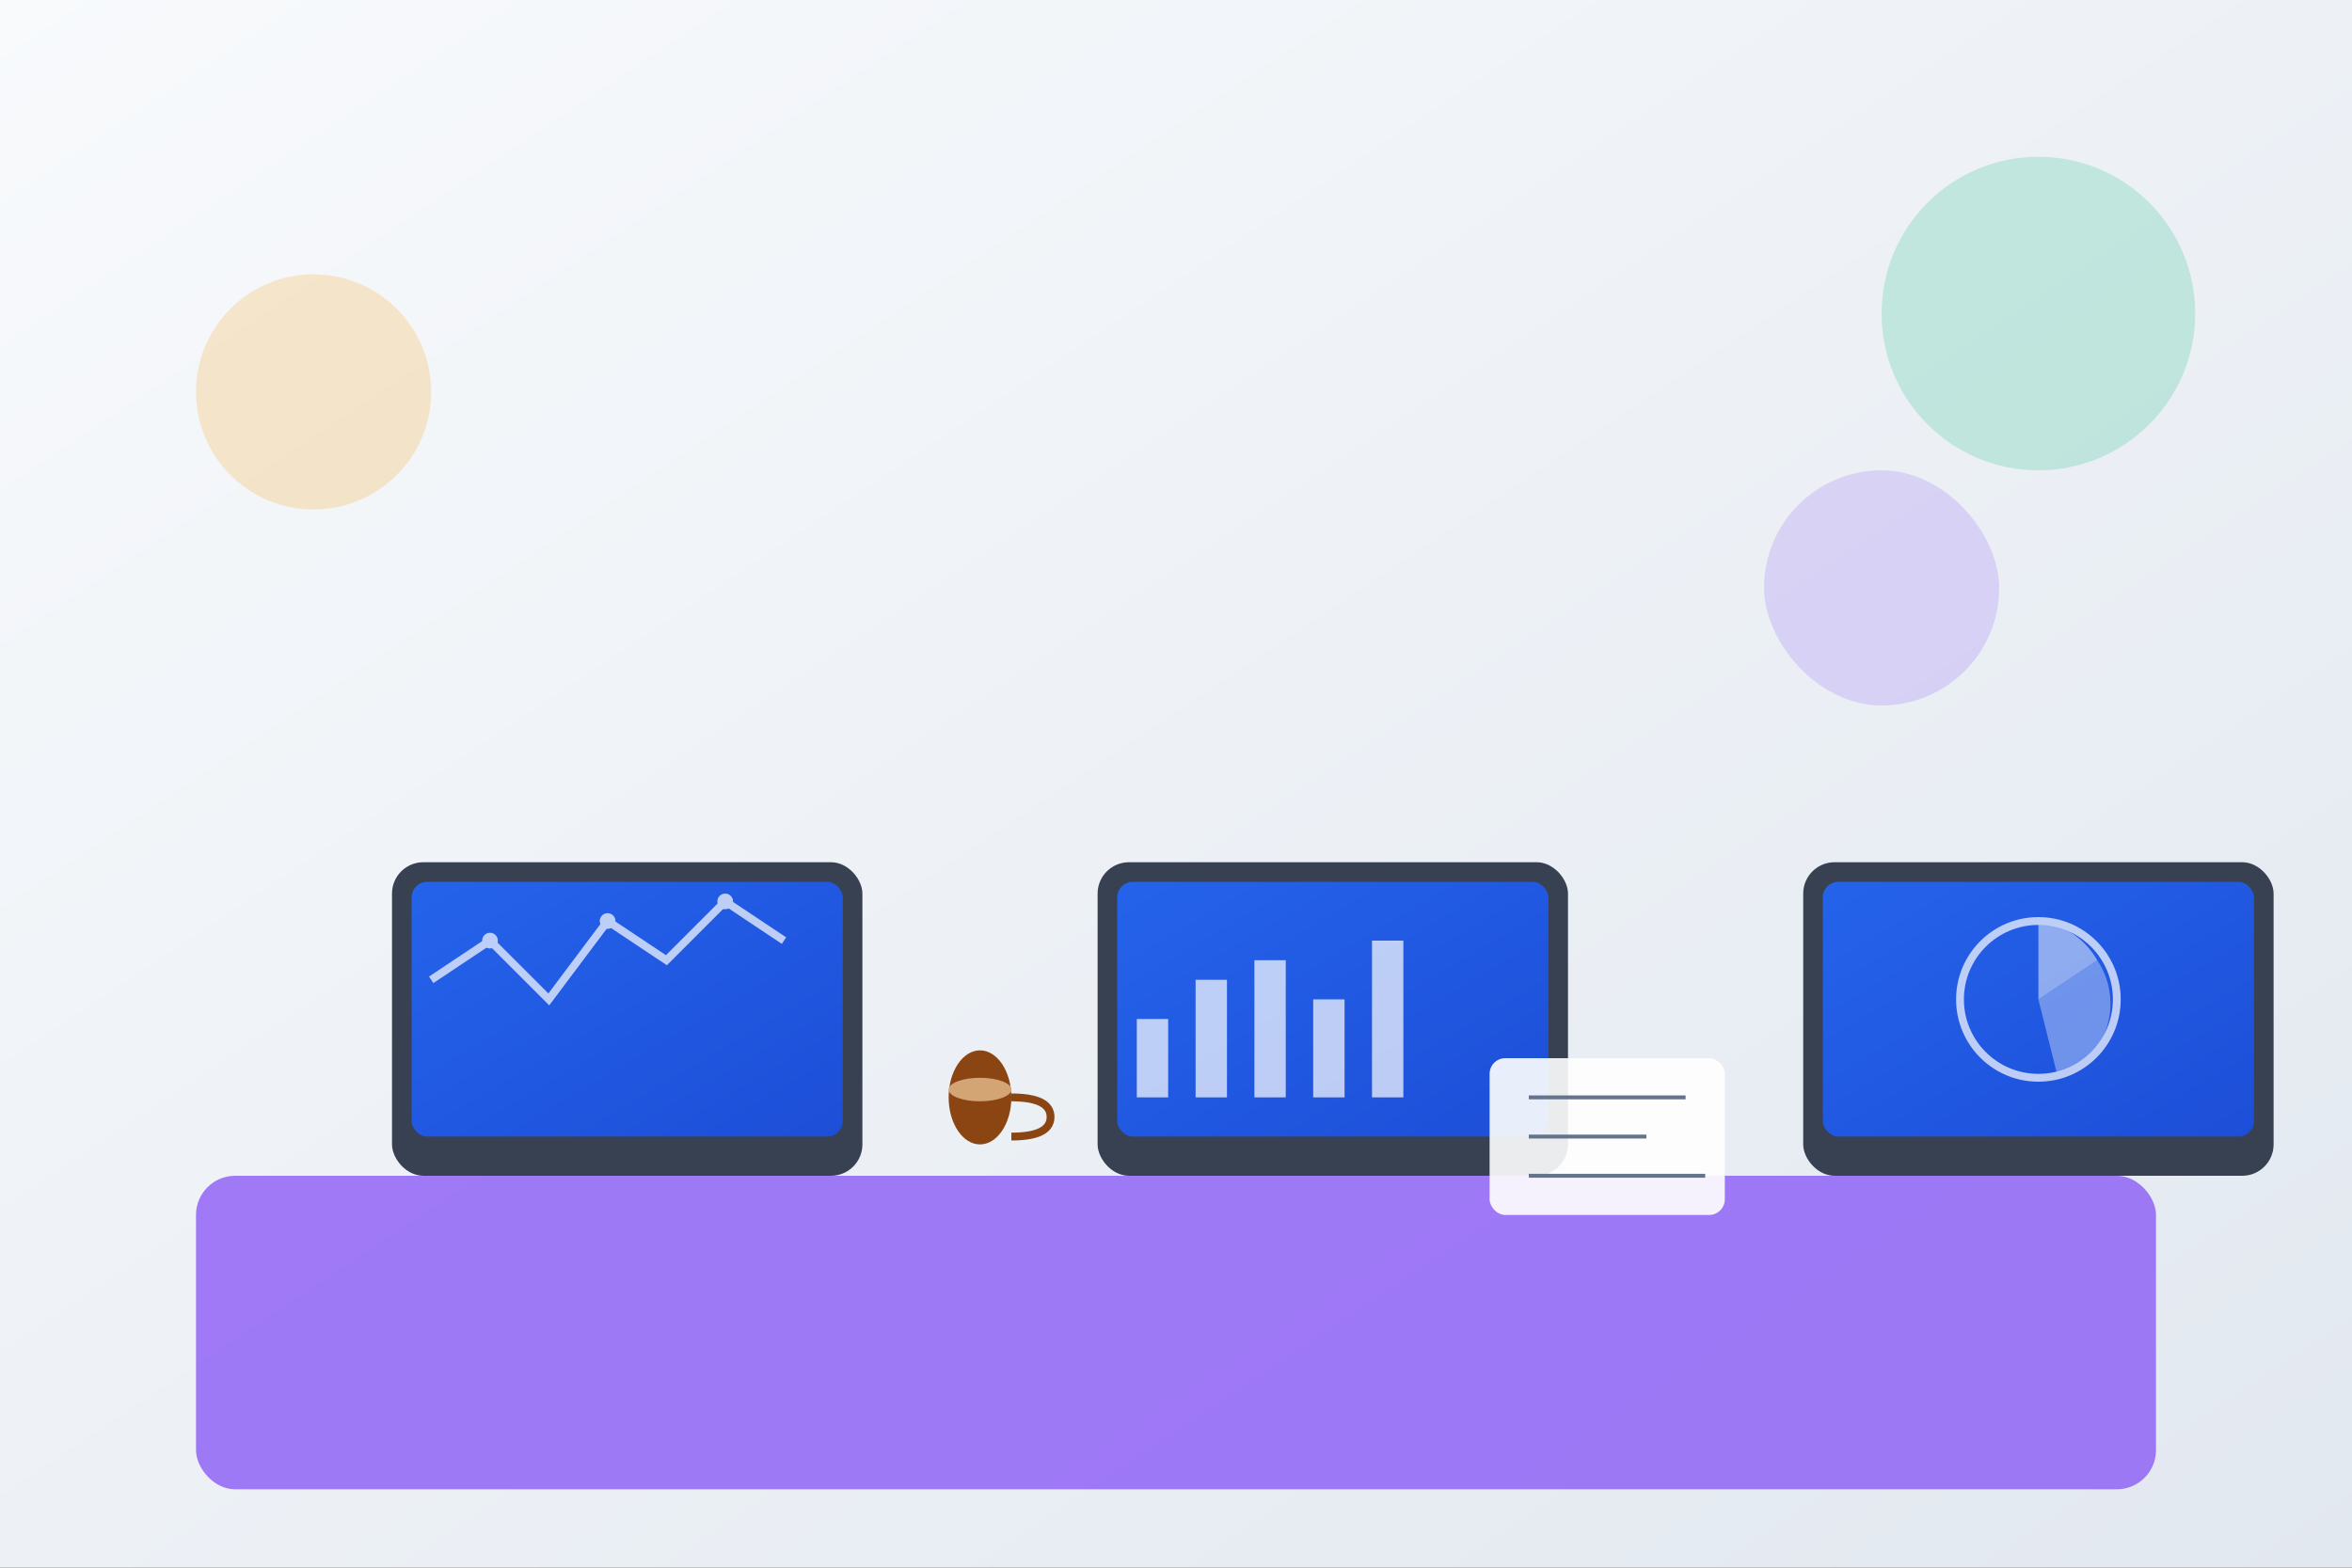<svg width="600" height="400" viewBox="0 0 600 400" fill="none" xmlns="http://www.w3.org/2000/svg">
  <rect x="0" y="0" width="600" height="400" fill="#333333" stroke="none"/>
  <defs>
    <linearGradient id="teamGradient" x1="0%" y1="0%" x2="100%" y2="100%">
      <stop offset="0%" style="stop-color:#f8fafc;stop-opacity:1" />
      <stop offset="100%" style="stop-color:#e2e8f0;stop-opacity:1" />
    </linearGradient>
    <linearGradient id="screenGradient" x1="0%" y1="0%" x2="100%" y2="100%">
      <stop offset="0%" style="stop-color:#2563eb;stop-opacity:1" />
      <stop offset="100%" style="stop-color:#1d4ed8;stop-opacity:1" />
    </linearGradient>
  </defs>
  
  <rect width="600" height="400" fill="url(#teamGradient)"/>
  
  <!-- Desk -->
  <rect x="50" y="300" width="500" height="80" rx="10" fill="#8b5cf6" opacity="0.8"/>
  
  <!-- Laptops -->
  <rect x="100" y="220" width="120" height="80" rx="8" fill="#374151"/>
  <rect x="105" y="225" width="110" height="65" rx="4" fill="url(#screenGradient)"/>
  
  <rect x="280" y="220" width="120" height="80" rx="8" fill="#374151"/>
  <rect x="285" y="225" width="110" height="65" rx="4" fill="url(#screenGradient)"/>
  
  <rect x="460" y="220" width="120" height="80" rx="8" fill="#374151"/>
  <rect x="465" y="225" width="110" height="65" rx="4" fill="url(#screenGradient)"/>
  
  <!-- Charts on screens -->
  <g opacity="0.7">
    <!-- Screen 1 chart -->
    <polyline points="110,250 125,240 140,255 155,235 170,245 185,230 200,240" 
              stroke="white" stroke-width="2" fill="none"/>
    <circle cx="125" cy="240" r="2" fill="white"/>
    <circle cx="155" cy="235" r="2" fill="white"/>
    <circle cx="185" cy="230" r="2" fill="white"/>
    
    <!-- Screen 2 bars -->
    <rect x="290" y="260" width="8" height="20" fill="white"/>
    <rect x="305" y="250" width="8" height="30" fill="white"/>
    <rect x="320" y="245" width="8" height="35" fill="white"/>
    <rect x="335" y="255" width="8" height="25" fill="white"/>
    <rect x="350" y="240" width="8" height="40" fill="white"/>
    
    <!-- Screen 3 pie chart -->
    <circle cx="520" cy="255" r="20" fill="none" stroke="white" stroke-width="2"/>
    <path d="M 520 235 A 20 20 0 0 1 535 245 L 520 255 Z" fill="white" opacity="0.7"/>
    <path d="M 535 245 A 20 20 0 0 1 525 275 L 520 255 Z" fill="white" opacity="0.5"/>
  </g>
  
  <!-- Coffee cups -->
  <ellipse cx="250" cy="280" rx="8" ry="12" fill="#8b4513"/>
  <ellipse cx="250" cy="278" rx="8" ry="3" fill="#d4a574"/>
  <path d="M 258 280 Q 268 280 268 285 Q 268 290 258 290" stroke="#8b4513" stroke-width="2" fill="none"/>
  
  <!-- Documents -->
  <rect x="380" y="270" width="60" height="40" rx="4" fill="white" opacity="0.9"/>
  <line x1="390" y1="280" x2="430" y2="280" stroke="#64748b" stroke-width="1"/>
  <line x1="390" y1="290" x2="420" y2="290" stroke="#64748b" stroke-width="1"/>
  <line x1="390" y1="300" x2="435" y2="300" stroke="#64748b" stroke-width="1"/>
  
  <!-- Background elements -->
  <circle cx="80" cy="100" r="30" fill="#f59e0b" opacity="0.2"/>
  <circle cx="520" cy="80" r="40" fill="#10b981" opacity="0.2"/>
  <rect x="450" y="120" width="60" height="60" rx="30" fill="#8b5cf6" opacity="0.2"/>
</svg>
